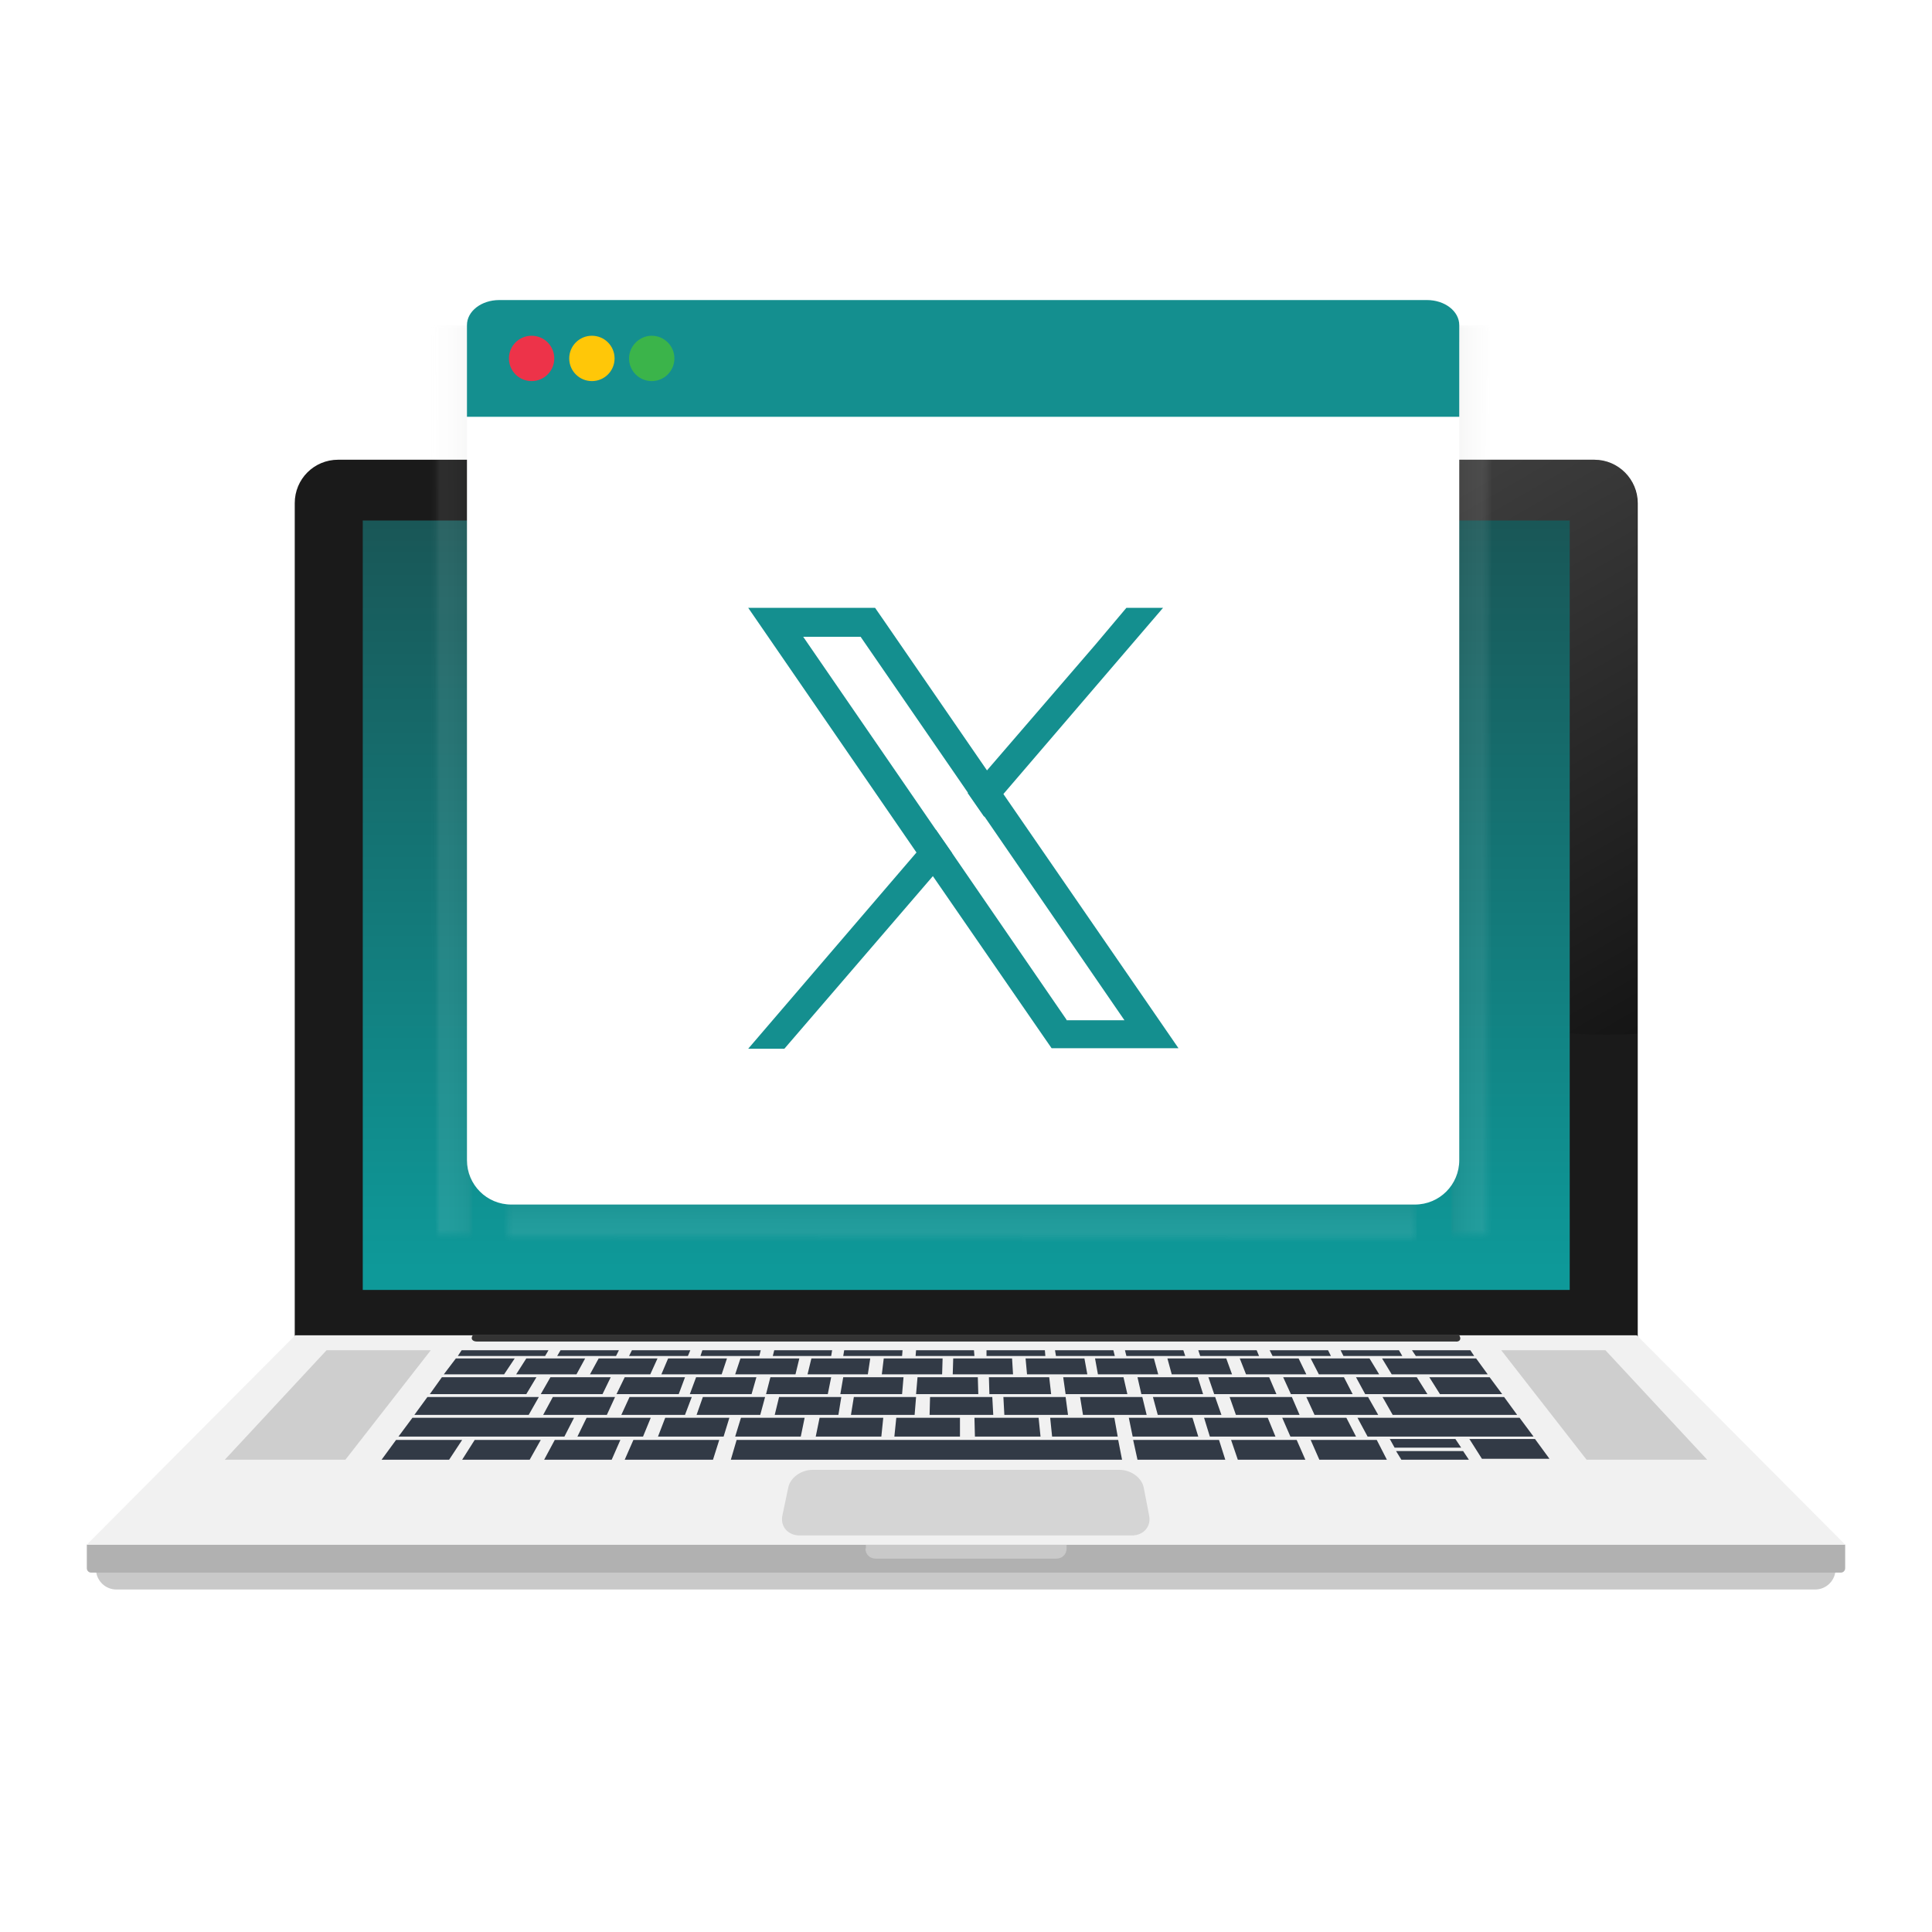 <svg xmlns="http://www.w3.org/2000/svg" xmlns:xlink="http://www.w3.org/1999/xlink" id="Layer_1" x="0px" y="0px" viewBox="0 0 400.5 400.5" style="enable-background:new 0 0 400.5 400.5;" xml:space="preserve"><style type="text/css">	.st0{fill:#1A1A1A;}	.st1{opacity:0.2;fill:url(#SVGID_1_);}	.st2{fill:url(#SVGID_00000066508560696861195340000013312121319246112663_);}	.st3{filter:url(#Adobe_OpacityMaskFilter);}	.st4{fill:url(#SVGID_00000066478761464041149980000012000570836248188835_);}			.st5{opacity:0.3;mask:url(#SVGID_00000142161672940033783510000005151842114282340508_);fill:url(#SVGID_00000013892521497214762780000003989999348335169712_);}	.st6{filter:url(#Adobe_OpacityMaskFilter_00000020372118908356293370000010448742329913083315_);}	.st7{fill:url(#SVGID_00000167396696993407361350000012385123962723963794_);}			.st8{opacity:0.3;mask:url(#SVGID_00000026138928534532845840000017593818058130619058_);fill:url(#SVGID_00000057143467381903576830000012943946390186598579_);}	.st9{filter:url(#Adobe_OpacityMaskFilter_00000027605769618013126820000009891707139680862380_);}	.st10{fill:url(#SVGID_00000145035930416215340500000000012843117334608307_);}			.st11{opacity:0.3;mask:url(#SVGID_00000004521604919090665590000000916874891931533722_);fill:url(#SVGID_00000152262302305742883260000011733416847862674872_);}	.st12{fill:#FFFFFF;}	.st13{fill:#148F8F;}	.st14{fill:#ED3349;}	.st15{fill:#FFC708;}	.st16{fill:#3BB44A;}	.st17{fill:#C9C9C9;}	.st18{fill:#B1B1B1;}	.st19{fill:#F1F1F1;}	.st20{fill:#CECECE;}	.st21{fill:#D5D5D5;}	.st22{fill:#323A46;}	.st23{fill:#333333;}</style><g>	<g>					<image style="overflow:visible;opacity:0.4;" width="364" height="78" transform="matrix(1 0 0 1 18 323)">		</image>		<g>			<g>				<g>					<g>						<g>							<path class="st0" d="M330.5,95.3H70.1c-5,0-9,4-9,9v142.6V280h278.4v-33.1V104.3C339.5,99.4,335.5,95.3,330.5,95.3z"></path>							<linearGradient id="SVGID_1_" gradientUnits="userSpaceOnUse" x1="340.875" y1="213.503" x2="264.921" y2="81.948">								<stop offset="0" style="stop-color:#000000"></stop>								<stop offset="1" style="stop-color:#FFFFFF"></stop>							</linearGradient>							<path class="st1" d="M330.5,95.3h-88.8c-2.1,7.9-3.3,16.1-3.3,24.7c0,52.2,42.3,94.5,94.5,94.5c2.2,0,4.3-0.1,6.5-0.2v-110        C339.5,99.4,335.5,95.3,330.5,95.3z"></path>															<linearGradient id="SVGID_00000039831177256442238790000013912668083380940968_" gradientUnits="userSpaceOnUse" x1="200.283" y1="-22.588" x2="200.283" y2="263.143">								<stop offset="0" style="stop-color:#221F1F"></stop>								<stop offset="1" style="stop-color:#0E9999"></stop>							</linearGradient>							<polygon style="fill:url(#SVGID_00000039831177256442238790000013912668083380940968_);" points="75.2,255.9 75.2,267.4         325.4,267.4 325.4,255.9 325.4,107.9 75.2,107.9        "></polygon>							<defs>								<filter id="Adobe_OpacityMaskFilter" filterUnits="userSpaceOnUse" x="300.8" y="67.4" width="17.3" height="190.8">																	</filter>							</defs>															<mask maskUnits="userSpaceOnUse" x="300.8" y="67.4" width="17.3" height="190.8" id="SVGID_00000126284577411110122760000011640746418274435203_">								<g class="st3">																			<radialGradient id="SVGID_00000106130685401679258640000007298928206653788296_" cx="1611.473" cy="4166.752" r="65.421" gradientTransform="matrix(-2.300000e-03 1.438 -0.536 -9.000000e-04 2540.271 -2153.741)" gradientUnits="userSpaceOnUse">										<stop offset="0" style="stop-color:#FFFFFF"></stop>										<stop offset="0.161" style="stop-color:#FCFCFC"></stop>										<stop offset="0.292" style="stop-color:#F2F2F2"></stop>										<stop offset="0.411" style="stop-color:#E1E1E1"></stop>										<stop offset="0.524" style="stop-color:#C9C9C9"></stop>										<stop offset="0.633" style="stop-color:#AAAAAA"></stop>										<stop offset="0.738" style="stop-color:#848484"></stop>										<stop offset="0.841" style="stop-color:#575757"></stop>										<stop offset="0.938" style="stop-color:#242424"></stop>										<stop offset="1" style="stop-color:#000000"></stop>									</radialGradient>									<polygon style="fill:url(#SVGID_00000106130685401679258640000007298928206653788296_);" points="297.1,255.8 297.4,65.1           308.5,65.1 308.2,255.9          "></polygon>								</g>							</mask>															<linearGradient id="SVGID_00000087377365741978562650000003792970143805409706_" gradientUnits="userSpaceOnUse" x1="792.033" y1="-3393.205" x2="792.033" y2="-3357.635" gradientTransform="matrix(8.000000e-04 -0.543 0.536 9.000000e-04 2118.601 596.206)">								<stop offset="0" style="stop-color:#727570"></stop>								<stop offset="2.999318e-02" style="stop-color:#828580"></stop>								<stop offset="0.102" style="stop-color:#A3A5A2"></stop>								<stop offset="0.182" style="stop-color:#C0C1BF"></stop>								<stop offset="0.27" style="stop-color:#D7D8D7"></stop>								<stop offset="0.371" style="stop-color:#E9EAE9"></stop>								<stop offset="0.491" style="stop-color:#F6F6F6"></stop>								<stop offset="0.65" style="stop-color:#FDFDFD"></stop>								<stop offset="1" style="stop-color:#FFFFFF"></stop>							</linearGradient>															<polygon style="opacity:0.3;mask:url(#SVGID_00000126284577411110122760000011640746418274435203_);fill:url(#SVGID_00000087377365741978562650000003792970143805409706_);" points="        318.2,67.4 317.9,258.2 300.8,258.2 301.1,67.4        "></polygon>							<defs>																	<filter id="Adobe_OpacityMaskFilter_00000131343389852294001500000002484629995127671458_" filterUnits="userSpaceOnUse" x="80.7" y="67.4" width="17.3" height="190.8">																	</filter>							</defs>															<mask maskUnits="userSpaceOnUse" x="80.7" y="67.4" width="17.3" height="190.8" id="SVGID_00000011016841516353156510000010365100752346399901_">								<g style="filter:url(#Adobe_OpacityMaskFilter_00000131343389852294001500000002484629995127671458_);">																			<radialGradient id="SVGID_00000017506853878183560970000007706039972634769809_" cx="1608.956" cy="146.442" r="65.421" gradientTransform="matrix(2.300000e-03 1.438 0.536 -9.000000e-04 14.656 -2153.741)" gradientUnits="userSpaceOnUse">										<stop offset="0" style="stop-color:#FFFFFF"></stop>										<stop offset="0.161" style="stop-color:#FCFCFC"></stop>										<stop offset="0.292" style="stop-color:#F2F2F2"></stop>										<stop offset="0.411" style="stop-color:#E1E1E1"></stop>										<stop offset="0.524" style="stop-color:#C9C9C9"></stop>										<stop offset="0.633" style="stop-color:#AAAAAA"></stop>										<stop offset="0.738" style="stop-color:#848484"></stop>										<stop offset="0.841" style="stop-color:#575757"></stop>										<stop offset="0.938" style="stop-color:#242424"></stop>										<stop offset="1" style="stop-color:#000000"></stop>									</radialGradient>									<polygon style="fill:url(#SVGID_00000017506853878183560970000007706039972634769809_);" points="101.7,255.8 101.4,65.1           90.4,65.1 90.7,255.9          "></polygon>								</g>							</mask>															<linearGradient id="SVGID_00000126298564549929372940000006680221716744422564_" gradientUnits="userSpaceOnUse" x1="798.692" y1="627.106" x2="798.692" y2="662.677" gradientTransform="matrix(-8.000000e-04 -0.543 -0.536 9.000000e-04 436.326 596.206)">								<stop offset="0" style="stop-color:#727570"></stop>								<stop offset="2.999318e-02" style="stop-color:#828580"></stop>								<stop offset="0.102" style="stop-color:#A3A5A2"></stop>								<stop offset="0.182" style="stop-color:#C0C1BF"></stop>								<stop offset="0.27" style="stop-color:#D7D8D7"></stop>								<stop offset="0.371" style="stop-color:#E9EAE9"></stop>								<stop offset="0.491" style="stop-color:#F6F6F6"></stop>								<stop offset="0.65" style="stop-color:#FDFDFD"></stop>								<stop offset="1" style="stop-color:#FFFFFF"></stop>							</linearGradient>															<polygon style="opacity:0.3;mask:url(#SVGID_00000011016841516353156510000010365100752346399901_);fill:url(#SVGID_00000126298564549929372940000006680221716744422564_);" points="        80.7,67.4 81,258.2 98,258.2 97.7,67.4        "></polygon>							<g>								<defs>																			<filter id="Adobe_OpacityMaskFilter_00000145741473673781848720000013904761750623323569_" filterUnits="userSpaceOnUse" x="102.9" y="249" width="190.8" height="17.3">																			</filter>								</defs>																	<mask maskUnits="userSpaceOnUse" x="102.9" y="249" width="190.8" height="17.3" id="SVGID_00000150788319556789667210000012321243480320610191_">									<g style="filter:url(#Adobe_OpacityMaskFilter_00000145741473673781848720000013904761750623323569_);">																					<radialGradient id="SVGID_00000145015923353550098480000013618777431723937436_" cx="2018.591" cy="2655.993" r="65.421" gradientTransform="matrix(-1.438 -2.300000e-03 9.000000e-04 -0.536 3101.59 1679.193)" gradientUnits="userSpaceOnUse">											<stop offset="0" style="stop-color:#FFFFFF"></stop>											<stop offset="0.161" style="stop-color:#FCFCFC"></stop>											<stop offset="0.292" style="stop-color:#F2F2F2"></stop>											<stop offset="0.411" style="stop-color:#E1E1E1"></stop>											<stop offset="0.524" style="stop-color:#C9C9C9"></stop>											<stop offset="0.633" style="stop-color:#AAAAAA"></stop>											<stop offset="0.738" style="stop-color:#848484"></stop>											<stop offset="0.841" style="stop-color:#575757"></stop>											<stop offset="0.938" style="stop-color:#242424"></stop>											<stop offset="1" style="stop-color:#000000"></stop>										</radialGradient>										<polygon style="fill:url(#SVGID_00000145015923353550098480000013618777431723937436_);" points="105.2,245.3 296,245.6            296,256.7 105.2,256.4           "></polygon>									</g>								</mask>																	<linearGradient id="SVGID_00000058549583806151887890000017226363513689980311_" gradientUnits="userSpaceOnUse" x1="-285.326" y1="-1882.585" x2="-285.326" y2="-1847.014" gradientTransform="matrix(0.543 8.000000e-04 -9.000000e-04 0.536 351.643 1257.523)">									<stop offset="0" style="stop-color:#727570"></stop>									<stop offset="2.999318e-02" style="stop-color:#828580"></stop>									<stop offset="0.102" style="stop-color:#A3A5A2"></stop>									<stop offset="0.182" style="stop-color:#C0C1BF"></stop>									<stop offset="0.27" style="stop-color:#D7D8D7"></stop>									<stop offset="0.371" style="stop-color:#E9EAE9"></stop>									<stop offset="0.491" style="stop-color:#F6F6F6"></stop>									<stop offset="0.65" style="stop-color:#FDFDFD"></stop>									<stop offset="1" style="stop-color:#FFFFFF"></stop>								</linearGradient>																	<polygon style="opacity:0.3;mask:url(#SVGID_00000150788319556789667210000012321243480320610191_);fill:url(#SVGID_00000058549583806151887890000017226363513689980311_);" points="         293.6,266.4 102.9,266.1 102.9,249 293.7,249.3         "></polygon>								<g>									<g>										<g>											<g>												<g>													<g>														<path class="st12" d="M293.3,62.2H106c-5.1,0-9.2,4.1-9.2,9.2v82.8V202v38.5c0,5.1,4.1,9.2,9.2,9.2h187.3               c5.1,0,9.2-4.1,9.2-9.2V202v-47.7V71.5C302.5,66.4,298.4,62.2,293.3,62.2z"></path>														<path class="st13" d="M302.5,86.4v-19c0-2.9-3-5.2-6.7-5.2H103.5c-3.7,0-6.7,2.3-6.7,5.2v19H302.5z"></path>														<g>															<path class="st14" d="M105.5,74.3c0,2.6,2.1,4.7,4.7,4.7c2.6,0,4.7-2.1,4.7-4.7c0-2.6-2.1-4.7-4.7-4.7                C107.6,69.6,105.5,71.7,105.5,74.3z"></path>															<path class="st15" d="M118,74.3c0,2.6,2.1,4.7,4.7,4.7s4.7-2.1,4.7-4.7c0-2.6-2.1-4.7-4.7-4.7S118,71.7,118,74.3z"></path>															<path class="st16" d="M130.4,74.3c0,2.6,2.1,4.7,4.7,4.7c2.6,0,4.7-2.1,4.7-4.7c0-2.6-2.1-4.7-4.7-4.7                C132.6,69.6,130.4,71.7,130.4,74.3z"></path>														</g>													</g>												</g>											</g>										</g>									</g>								</g>							</g>						</g>						<g>							<path class="st17" d="M19.9,325.3c0,2.3,1.9,4.2,4.2,4.2h352.2c2.3,0,4.2-1.9,4.2-4.2V321H19.9V325.3z"></path>							<path class="st18" d="M18,325.1c0,0.5,0.4,0.9,0.9,0.9h362.7c0.5,0,0.9-0.4,0.9-0.9v-4.9H18V325.1z"></path>							<path class="st17" d="M179.4,321c0,1.2,0.9,2.1,2.1,2.1H219c1.2,0,2.1-0.9,2.1-2.1v-0.8h-41.6V321z"></path>						</g>						<g>							<polygon class="st19" points="61.2,276.8 18,320.2 382.5,320.2 339.3,276.8        "></polygon>							<g>								<polygon class="st20" points="46.6,302.6 71.6,302.6 89.3,279.9 67.7,279.9         "></polygon>								<polygon class="st20" points="311.2,279.9 328.9,302.6 353.9,302.6 332.8,279.9         "></polygon>							</g>							<path class="st21" d="M237.1,308.4c-0.4-2.1-2.7-3.7-5-3.7h-63.7c-2.3,0-4.6,1.6-5,3.7l-1.2,5.7c-0.5,2.3,1.1,4.2,3.6,4.2        h68.8c2.5,0,4.1-1.9,3.6-4.2L237.1,308.4z"></path>							<g>								<polygon class="st22" points="79.1,302.6 93.1,302.6 95.8,298.5 82.1,298.5         "></polygon>								<polygon class="st22" points="92,284.9 104.5,284.9 106.7,281.6 94.5,281.6         "></polygon>								<polygon class="st22" points="94.9,281.1 113,281.1 113.7,279.9 95.7,279.9         "></polygon>								<polygon class="st22" points="115.5,281.1 127.7,281.1 128.3,279.9 116.2,279.9         "></polygon>								<polygon class="st22" points="130.4,281.1 142.6,281.1 143.1,279.9 131,279.9         "></polygon>								<polygon class="st22" points="145.2,281.1 157.4,281.1 157.7,279.9 145.6,279.9         "></polygon>								<polygon class="st22" points="160.2,281.1 172.3,281.1 172.5,279.9 160.5,279.9         "></polygon>								<polygon class="st22" points="174.8,281.1 187,281.1 187.1,279.9 175,279.9         "></polygon>								<polygon class="st22" points="189.9,279.9 189.8,281.1 202,281.1 201.9,279.9         "></polygon>								<polygon class="st22" points="204.5,279.9 204.5,281.1 216.7,281.1 216.6,279.9         "></polygon>								<polygon class="st22" points="218.7,279.9 218.9,281.1 231.1,281.1 230.8,279.9         "></polygon>								<polygon class="st22" points="233.2,279.9 233.5,281.1 245.7,281.1 245.3,279.9         "></polygon>								<polygon class="st22" points="248.4,279.9 248.8,281.1 261,281.1 260.5,279.9         "></polygon>								<polygon class="st22" points="263.2,279.9 263.8,281.1 275.9,281.1 275.3,279.9         "></polygon>								<polygon class="st22" points="277.9,279.9 278.5,281.1 290.7,281.1 290,279.9         "></polygon>								<polygon class="st22" points="292.7,279.9 293.5,281.1 305.6,281.1 304.8,279.9         "></polygon>								<polygon class="st22" points="85.9,293.3 109.6,293.3 111.7,289.6 88.6,289.6         "></polygon>								<polygon class="st22" points="89.1,289 109.1,289 111.2,285.5 91.6,285.5         "></polygon>								<polygon class="st22" points="82.6,297.8 117,297.8 119,293.9 85.5,293.9         "></polygon>								<polygon class="st22" points="286.6,289.6 288.7,293.3 314.5,293.3 311.8,289.6         "></polygon>								<polygon class="st22" points="281.4,293.9 283.5,297.8 317.9,297.8 315,293.9         "></polygon>								<polygon class="st22" points="95.8,302.6 109.8,302.6 112.1,298.5 98.4,298.5         "></polygon>								<polygon class="st22" points="119.7,297.8 133.3,297.8 134.9,293.9 121.6,293.9         "></polygon>								<polygon class="st22" points="136.4,297.8 150,297.8 151.2,293.9 137.9,293.9         "></polygon>								<polygon class="st22" points="152.4,297.8 166,297.8 166.8,293.9 153.6,293.9         "></polygon>								<polygon class="st22" points="169.1,297.8 182.7,297.8 183.1,293.9 169.9,293.9         "></polygon>								<polygon class="st22" points="185.4,297.8 199,297.8 199,293.9 185.8,293.9         "></polygon>								<polygon class="st22" points="202,293.9 202.1,297.8 215.7,297.8 215.3,293.9         "></polygon>								<polygon class="st22" points="217.7,293.9 218.1,297.8 231.7,297.8 231,293.9         "></polygon>								<polygon class="st22" points="234,293.9 234.8,297.8 248.4,297.8 247.2,293.9         "></polygon>								<polygon class="st22" points="249.6,293.9 250.8,297.8 264.4,297.8 262.8,293.9         "></polygon>								<polygon class="st22" points="265.8,293.9 267.5,297.8 281.1,297.8 279.1,293.9         "></polygon>								<polygon class="st22" points="112.6,293.3 125.8,293.3 127.5,289.6 114.6,289.6         "></polygon>								<polygon class="st22" points="128.8,293.3 142,293.3 143.4,289.6 130.5,289.6         "></polygon>								<polygon class="st22" points="144.4,293.3 157.6,293.3 158.6,289.6 145.7,289.6         "></polygon>								<polygon class="st22" points="160.6,293.3 173.8,293.3 174.4,289.6 161.5,289.6         "></polygon>								<polygon class="st22" points="176.4,293.3 189.6,293.3 189.9,289.6 177,289.6         "></polygon>								<polygon class="st22" points="192.8,289.6 192.7,293.3 205.9,293.3 205.7,289.6         "></polygon>								<polygon class="st22" points="208,289.6 208.2,293.3 221.4,293.3 220.9,289.6         "></polygon>								<polygon class="st22" points="223.9,289.6 224.5,293.3 237.7,293.3 236.8,289.6         "></polygon>								<polygon class="st22" points="239,289.6 240,293.3 253.2,293.3 251.9,289.6         "></polygon>								<polygon class="st22" points="254.9,289.6 256.2,293.3 269.4,293.3 267.8,289.6         "></polygon>								<polygon class="st22" points="270.8,289.6 272.5,293.3 285.7,293.3 283.6,289.6         "></polygon>								<polygon class="st22" points="112.1,289 124.9,289 126.6,285.5 114.1,285.5         "></polygon>								<polygon class="st22" points="127.8,289 140.7,289 142,285.5 129.5,285.5         "></polygon>								<polygon class="st22" points="143,289 155.8,289 156.8,285.5 144.3,285.5         "></polygon>								<polygon class="st22" points="158.8,289 171.6,289 172.3,285.5 159.7,285.5         "></polygon>								<polygon class="st22" points="174.2,289 187,289 187.3,285.5 174.8,285.5         "></polygon>								<polygon class="st22" points="190.2,285.5 189.9,289 202.8,289 202.7,285.5         "></polygon>								<polygon class="st22" points="205,285.5 205.1,289 217.9,289 217.5,285.5         "></polygon>								<polygon class="st22" points="220.4,285.5 220.9,289 233.7,289 232.9,285.5         "></polygon>								<polygon class="st22" points="235.8,285.5 236.6,289 249.4,289 248.3,285.5         "></polygon>								<polygon class="st22" points="250.5,285.5 251.7,289 264.6,289 263.1,285.5         "></polygon>								<polygon class="st22" points="266,285.5 267.6,289 280.4,289 278.6,285.5         "></polygon>								<polygon class="st22" points="281.1,285.5 283,289 295.9,289 293.7,285.5         "></polygon>								<polygon class="st22" points="296.3,285.5 298.5,289 311.4,289 308.8,285.5         "></polygon>								<polygon class="st22" points="107,284.9 119.5,284.9 121.3,281.6 109.1,281.6         "></polygon>								<polygon class="st22" points="122.3,284.9 134.8,284.9 136.3,281.6 124.1,281.6         "></polygon>								<polygon class="st22" points="137.1,284.9 149.6,284.9 150.7,281.6 138.5,281.6         "></polygon>								<polygon class="st22" points="152.4,284.9 164.9,284.9 165.7,281.6 153.5,281.6         "></polygon>								<polygon class="st22" points="167.4,284.9 179.9,284.9 180.4,281.6 168.2,281.6         "></polygon>								<polygon class="st22" points="182.8,284.9 195.3,284.9 195.4,281.6 183.2,281.6         "></polygon>								<polygon class="st22" points="197.6,281.6 197.5,284.9 210,284.9 209.8,281.6         "></polygon>								<polygon class="st22" points="212.6,281.6 212.9,284.9 225.4,284.9 224.8,281.6         "></polygon>								<polygon class="st22" points="227,281.6 227.6,284.9 240.1,284.9 239.2,281.6         "></polygon>								<polygon class="st22" points="242,281.6 242.9,284.9 255.4,284.9 254.2,281.6         "></polygon>								<polygon class="st22" points="257,281.6 258.3,284.9 270.8,284.9 269.2,281.6         "></polygon>								<polygon class="st22" points="271.7,281.6 273.4,284.9 285.9,284.9 283.9,281.6         "></polygon>								<polygon class="st22" points="286.5,281.6 288.5,284.9 308.4,284.9 306,281.6         "></polygon>								<polygon class="st22" points="112.8,302.6 126.8,302.6 128.6,298.5 115,298.5         "></polygon>								<polygon class="st22" points="255.2,298.5 256.6,302.6 270.6,302.6 268.8,298.5         "></polygon>								<polygon class="st22" points="271.7,298.5 273.5,302.6 287.5,302.6 285.4,298.5         "></polygon>								<polygon class="st22" points="304.6,298.3 307.2,302.4 321.2,302.4 318.2,298.3         "></polygon>								<polygon class="st22" points="288.1,298.3 289.1,300.1 302.9,300.1 301.7,298.3         "></polygon>								<polygon class="st22" points="289.4,300.8 290.5,302.6 304.5,302.6 303.3,300.8         "></polygon>								<polygon class="st22" points="129.5,302.6 147.8,302.6 149.1,298.5 131.3,298.5         "></polygon>								<polygon class="st22" points="234.9,298.5 235.8,302.6 254,302.6 252.7,298.5         "></polygon>								<polygon class="st22" points="152.7,298.5 151.5,302.6 232.6,302.6 231.8,298.5         "></polygon>							</g>							<path class="st23" d="M302.5,276.8H98l0,0c-0.5,0.7-0.1,1.3,0.9,1.3h202.8C302.6,278.2,303,277.6,302.5,276.8L302.5,276.8z"></path>						</g>					</g>				</g>			</g>		</g>	</g>	<g>		<path class="st13" d="M237.9,208L208,164.6l-3.4-4.9l-21.4-31.1l-1.8-2.6h-26.3l6.4,9.3l28.4,41.3l3.4,4.9l22.9,33.2l1.8,2.6h26.3   L237.9,208z M221.1,211.4l-23.7-34.5L194,172l-27.5-40h11.9l22.3,32.4l3.4,4.9l29,42.2H221.1z"></path>		<polygon class="st13" points="194,172 197.4,176.9 193.4,181.6 162.6,217.4 155.1,217.4 190,176.7   "></polygon>		<polygon class="st13" points="241.1,126 208,164.6 204,169.3 200.6,164.4 204.6,159.7 227.1,133.6 233.5,126   "></polygon>	</g></g></svg>